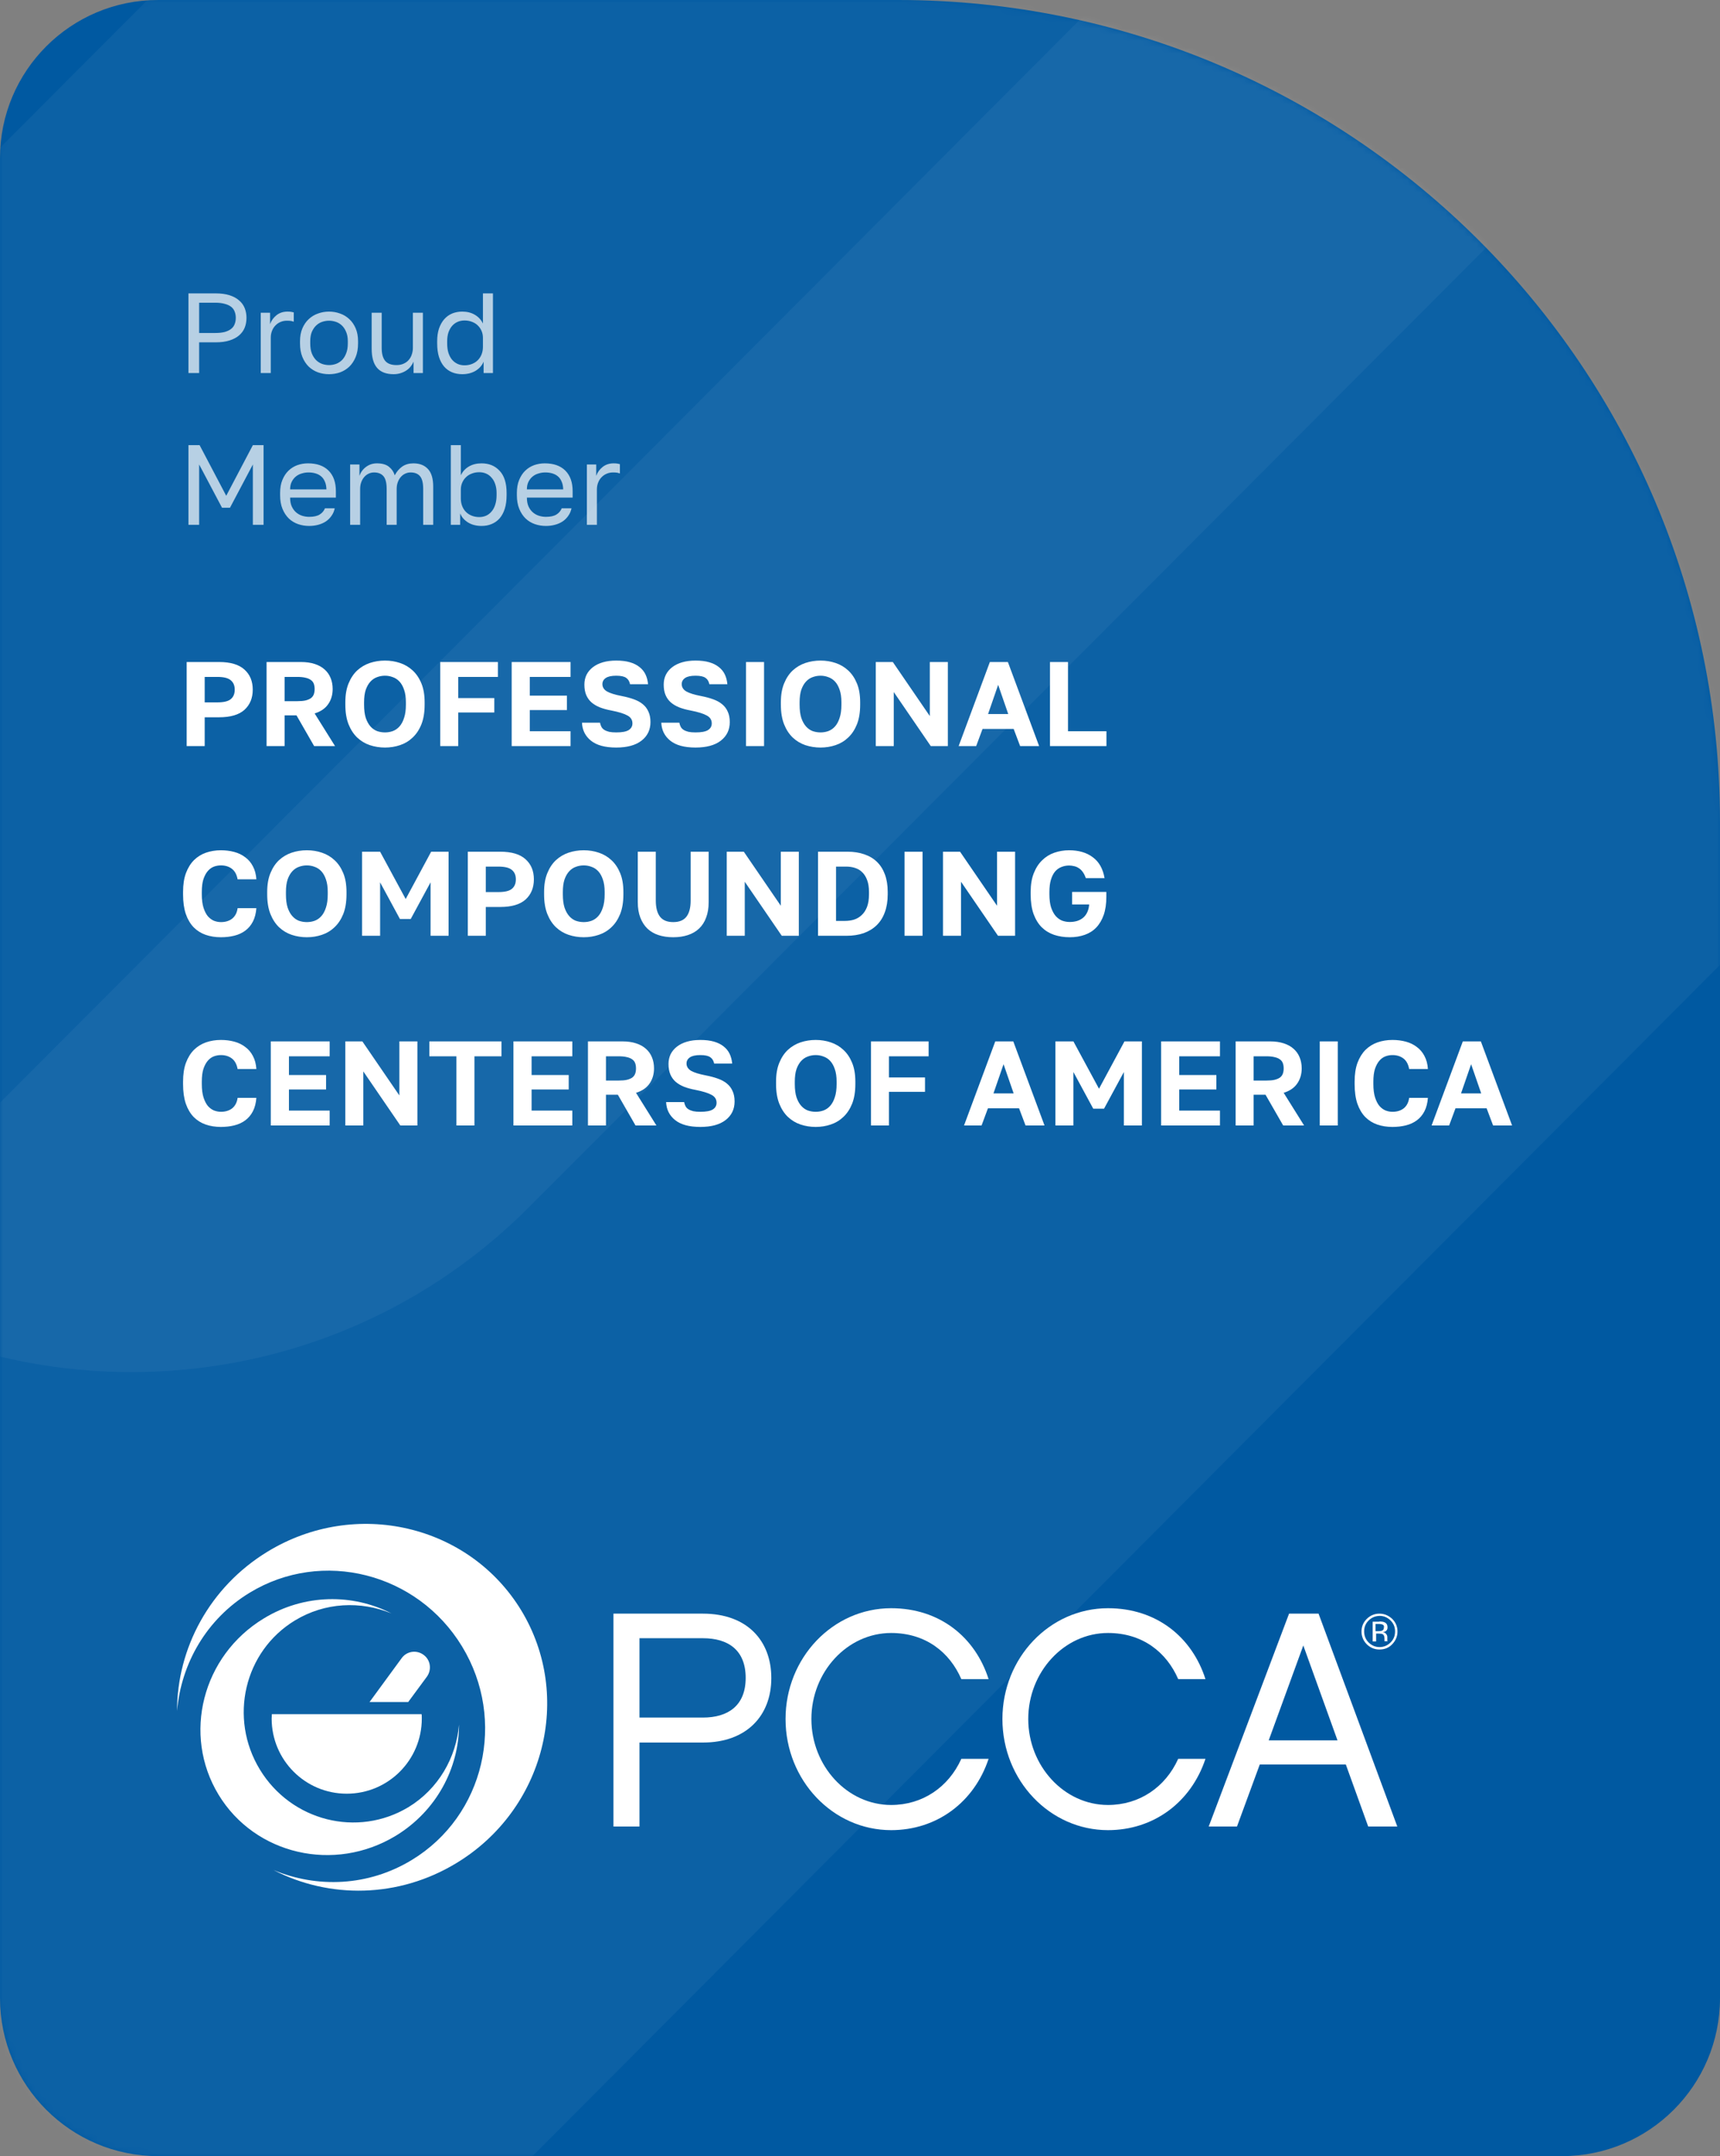 <?xml version="1.0" encoding="UTF-8"?>
<svg xmlns="http://www.w3.org/2000/svg" width="272" height="341" viewBox="0 0 272 341" fill="none">
  <rect x="0" y="0" width="272" height="341" fill="#808080" stroke="none"/>
  <path d="M0 25C0 11.193 11.193 0 25 0H142C213.797 0 272 58.203 272 130V316C272 329.807 260.807 341 247 341H25C11.193 341 0 329.807 0 316V25Z" fill="#0059A1"></path>
  <mask id="mask0_25_81" style="mask-type:alpha" maskUnits="userSpaceOnUse" x="0" y="0" width="272" height="341">
    <path d="M0 25C0 11.193 11.193 0 25 0H142C213.797 0 272 58.203 272 130V316C272 329.807 260.807 341 247 341H25C11.193 341 0 329.807 0 316V25Z" fill="#0059A1"></path>
  </mask>
  <g mask="url(#mask0_25_81)">
    <path opacity="0.05" d="M47.366 377.966C30.054 395.339 7.324 404 -15.405 404C-38.033 404 -60.661 395.39 -77.974 378.118C-112.599 343.525 -112.701 287.406 -78.126 252.762L206.775 -33H457L47.366 377.966Z" fill="white"></path>
    <path opacity="0.05" d="M83.637 190.93C66.288 208.327 43.561 217 20.783 217C-1.893 217 -24.569 208.378 -41.919 191.082C-76.618 156.44 -76.719 100.242 -42.071 65.549L56.243 -33H307L83.637 190.93Z" fill="white"></path>
  </g>
  <path opacity="0.7" d="M29.8 46.4H34.12C34.948 46.4 35.668 46.496 36.28 46.688C36.892 46.88 37.396 47.15 37.792 47.498C38.2 47.834 38.5 48.242 38.692 48.722C38.884 49.19 38.98 49.706 38.98 50.27C38.98 50.834 38.884 51.356 38.692 51.836C38.5 52.304 38.2 52.712 37.792 53.06C37.396 53.396 36.892 53.66 36.28 53.852C35.668 54.044 34.948 54.14 34.12 54.14H31.492V59H29.8V46.4ZM34.03 52.664C34.63 52.664 35.134 52.61 35.542 52.502C35.962 52.382 36.298 52.22 36.55 52.016C36.814 51.812 37 51.56 37.108 51.26C37.228 50.96 37.288 50.63 37.288 50.27C37.288 49.91 37.228 49.58 37.108 49.28C37 48.98 36.814 48.728 36.55 48.524C36.298 48.32 35.962 48.164 35.542 48.056C35.134 47.936 34.63 47.876 34.03 47.876H31.492V52.664H34.03ZM41.235 49.46H42.711V51.26C42.915 50.696 43.251 50.228 43.719 49.856C44.199 49.472 44.781 49.28 45.465 49.28C45.705 49.28 45.897 49.292 46.041 49.316C46.197 49.34 46.335 49.37 46.455 49.406V50.882C46.299 50.822 46.143 50.78 45.987 50.756C45.843 50.732 45.639 50.72 45.375 50.72C45.015 50.72 44.679 50.786 44.367 50.918C44.055 51.05 43.785 51.236 43.557 51.476C43.329 51.704 43.149 51.986 43.017 52.322C42.885 52.658 42.819 53.024 42.819 53.42V59H41.235V49.46ZM52.033 59.18C51.421 59.18 50.839 59.084 50.287 58.892C49.735 58.688 49.249 58.388 48.829 57.992C48.409 57.584 48.073 57.074 47.821 56.462C47.569 55.85 47.443 55.136 47.443 54.32V53.96C47.443 53.192 47.569 52.514 47.821 51.926C48.073 51.338 48.409 50.852 48.829 50.468C49.249 50.072 49.735 49.778 50.287 49.586C50.839 49.382 51.421 49.28 52.033 49.28C52.645 49.28 53.227 49.382 53.779 49.586C54.331 49.778 54.817 50.072 55.237 50.468C55.657 50.852 55.993 51.338 56.245 51.926C56.497 52.514 56.623 53.192 56.623 53.96V54.32C56.623 55.136 56.497 55.85 56.245 56.462C55.993 57.074 55.657 57.584 55.237 57.992C54.817 58.388 54.331 58.688 53.779 58.892C53.227 59.084 52.645 59.18 52.033 59.18ZM52.033 57.74C52.393 57.74 52.753 57.68 53.113 57.56C53.473 57.428 53.791 57.23 54.067 56.966C54.343 56.69 54.565 56.336 54.733 55.904C54.913 55.472 55.003 54.944 55.003 54.32V53.96C55.003 53.384 54.913 52.892 54.733 52.484C54.565 52.076 54.343 51.74 54.067 51.476C53.791 51.212 53.473 51.02 53.113 50.9C52.753 50.78 52.393 50.72 52.033 50.72C51.673 50.72 51.313 50.78 50.953 50.9C50.593 51.02 50.275 51.212 49.999 51.476C49.723 51.74 49.495 52.076 49.315 52.484C49.147 52.892 49.063 53.384 49.063 53.96V54.32C49.063 54.944 49.147 55.472 49.315 55.904C49.495 56.336 49.723 56.69 49.999 56.966C50.275 57.23 50.593 57.428 50.953 57.56C51.313 57.68 51.673 57.74 52.033 57.74ZM62.232 59.18C61.08 59.18 60.216 58.85 59.64 58.19C59.064 57.53 58.776 56.51 58.776 55.13V49.46H60.36V55.04C60.36 55.928 60.54 56.6 60.9 57.056C61.272 57.512 61.872 57.74 62.7 57.74C63.144 57.74 63.528 57.662 63.852 57.506C64.188 57.35 64.458 57.146 64.662 56.894C64.878 56.642 65.034 56.354 65.13 56.03C65.238 55.706 65.292 55.376 65.292 55.04V49.46H66.876V59H65.4V57.2C65.292 57.464 65.142 57.716 64.95 57.956C64.77 58.196 64.542 58.406 64.266 58.586C64.002 58.766 63.696 58.91 63.348 59.018C63.012 59.126 62.64 59.18 62.232 59.18ZM73.094 59.18C72.506 59.18 71.966 59.078 71.474 58.874C70.994 58.67 70.58 58.37 70.232 57.974C69.884 57.566 69.614 57.062 69.422 56.462C69.23 55.85 69.134 55.136 69.134 54.32V53.96C69.134 53.204 69.23 52.538 69.422 51.962C69.626 51.374 69.902 50.882 70.25 50.486C70.598 50.09 71.012 49.79 71.492 49.586C71.984 49.382 72.518 49.28 73.094 49.28C73.862 49.28 74.528 49.448 75.092 49.784C75.668 50.12 76.094 50.582 76.37 51.17V46.4H77.954V59H76.478V57.2C76.238 57.788 75.818 58.268 75.218 58.64C74.618 59 73.91 59.18 73.094 59.18ZM73.454 57.776C73.886 57.776 74.282 57.704 74.642 57.56C75.002 57.416 75.308 57.218 75.56 56.966C75.812 56.714 76.01 56.408 76.154 56.048C76.298 55.688 76.37 55.292 76.37 54.86V53.42C76.37 53.036 76.298 52.676 76.154 52.34C76.01 52.004 75.812 51.716 75.56 51.476C75.308 51.224 75.002 51.032 74.642 50.9C74.282 50.756 73.886 50.684 73.454 50.684C73.07 50.684 72.71 50.756 72.374 50.9C72.038 51.044 71.744 51.26 71.492 51.548C71.252 51.824 71.06 52.166 70.916 52.574C70.784 52.982 70.718 53.444 70.718 53.96V54.32C70.718 54.884 70.784 55.382 70.916 55.814C71.06 56.246 71.252 56.606 71.492 56.894C71.744 57.182 72.038 57.404 72.374 57.56C72.71 57.704 73.07 57.776 73.454 57.776ZM29.8 70.4H31.564L35.776 78.41L39.988 70.4H41.68V83H39.988V73.46L36.37 80.3H35.11L31.492 73.46V83H29.8V70.4ZM48.886 83.18C48.274 83.18 47.692 83.084 47.14 82.892C46.588 82.7 46.102 82.406 45.682 82.01C45.262 81.602 44.926 81.092 44.674 80.48C44.422 79.868 44.296 79.148 44.296 78.32V77.96C44.296 77.168 44.416 76.484 44.656 75.908C44.896 75.32 45.214 74.834 45.61 74.45C46.018 74.054 46.486 73.76 47.014 73.568C47.554 73.376 48.118 73.28 48.706 73.28C50.11 73.28 51.196 73.664 51.964 74.432C52.732 75.2 53.116 76.286 53.116 77.69V78.698H45.88C45.88 79.262 45.97 79.736 46.15 80.12C46.33 80.504 46.564 80.816 46.852 81.056C47.14 81.296 47.458 81.47 47.806 81.578C48.166 81.686 48.526 81.74 48.886 81.74C49.606 81.74 50.158 81.62 50.542 81.38C50.938 81.14 51.22 80.81 51.388 80.39H52.936C52.84 80.846 52.666 81.248 52.414 81.596C52.174 81.944 51.874 82.238 51.514 82.478C51.166 82.706 50.764 82.88 50.308 83C49.864 83.12 49.39 83.18 48.886 83.18ZM48.796 74.72C48.424 74.72 48.064 74.774 47.716 74.882C47.368 74.978 47.056 75.14 46.78 75.368C46.516 75.584 46.3 75.86 46.132 76.196C45.964 76.532 45.88 76.934 45.88 77.402H51.622C51.61 76.91 51.526 76.496 51.37 76.16C51.226 75.812 51.028 75.536 50.776 75.332C50.524 75.116 50.224 74.96 49.876 74.864C49.54 74.768 49.18 74.72 48.796 74.72ZM55.368 73.46H56.844V75.26C57.048 74.672 57.396 74.198 57.888 73.838C58.392 73.466 58.962 73.28 59.598 73.28C60.426 73.28 61.062 73.46 61.506 73.82C61.95 74.168 62.256 74.618 62.424 75.17C62.736 74.582 63.132 74.12 63.612 73.784C64.104 73.448 64.692 73.28 65.376 73.28C66.36 73.28 67.128 73.58 67.68 74.18C68.232 74.768 68.508 75.698 68.508 76.97V83H66.924V77.33C66.924 76.382 66.756 75.71 66.42 75.314C66.096 74.918 65.598 74.72 64.926 74.72C64.638 74.72 64.362 74.78 64.098 74.9C63.834 75.02 63.6 75.194 63.396 75.422C63.192 75.65 63.03 75.926 62.91 76.25C62.79 76.574 62.73 76.934 62.73 77.33V83H61.146V77.33C61.146 76.382 60.978 75.71 60.642 75.314C60.306 74.918 59.808 74.72 59.148 74.72C58.86 74.72 58.584 74.78 58.32 74.9C58.056 75.02 57.822 75.194 57.618 75.422C57.414 75.65 57.252 75.926 57.132 76.25C57.012 76.574 56.952 76.934 56.952 77.33V83H55.368V73.46ZM76.153 83.18C75.338 83.18 74.629 83 74.029 82.64C73.43 82.268 73.01 81.788 72.769 81.2V83H71.293V70.4H72.877V75.17C73.153 74.582 73.573 74.12 74.138 73.784C74.713 73.448 75.385 73.28 76.153 73.28C77.341 73.28 78.296 73.676 79.016 74.468C79.748 75.248 80.114 76.412 80.114 77.96V78.32C80.114 79.136 80.017 79.85 79.826 80.462C79.633 81.062 79.364 81.566 79.016 81.974C78.668 82.37 78.248 82.67 77.755 82.874C77.275 83.078 76.742 83.18 76.153 83.18ZM75.793 81.776C76.177 81.776 76.537 81.704 76.874 81.56C77.21 81.404 77.498 81.182 77.737 80.894C77.99 80.606 78.181 80.246 78.314 79.814C78.457 79.382 78.529 78.884 78.529 78.32V77.96C78.529 77.444 78.457 76.982 78.314 76.574C78.181 76.166 77.99 75.824 77.737 75.548C77.498 75.26 77.21 75.044 76.874 74.9C76.537 74.756 76.177 74.684 75.793 74.684C75.362 74.684 74.966 74.756 74.606 74.9C74.246 75.032 73.939 75.224 73.688 75.476C73.436 75.716 73.237 76.004 73.094 76.34C72.95 76.676 72.877 77.036 72.877 77.42V78.86C72.877 79.292 72.95 79.688 73.094 80.048C73.237 80.408 73.436 80.714 73.688 80.966C73.939 81.218 74.246 81.416 74.606 81.56C74.966 81.704 75.362 81.776 75.793 81.776ZM86.328 83.18C85.716 83.18 85.134 83.084 84.582 82.892C84.03 82.7 83.544 82.406 83.124 82.01C82.704 81.602 82.368 81.092 82.116 80.48C81.864 79.868 81.738 79.148 81.738 78.32V77.96C81.738 77.168 81.858 76.484 82.098 75.908C82.338 75.32 82.656 74.834 83.052 74.45C83.46 74.054 83.928 73.76 84.456 73.568C84.996 73.376 85.56 73.28 86.148 73.28C87.552 73.28 88.638 73.664 89.406 74.432C90.174 75.2 90.558 76.286 90.558 77.69V78.698H83.322C83.322 79.262 83.412 79.736 83.592 80.12C83.772 80.504 84.006 80.816 84.294 81.056C84.582 81.296 84.9 81.47 85.248 81.578C85.608 81.686 85.968 81.74 86.328 81.74C87.048 81.74 87.6 81.62 87.984 81.38C88.38 81.14 88.662 80.81 88.83 80.39H90.378C90.282 80.846 90.108 81.248 89.856 81.596C89.616 81.944 89.316 82.238 88.956 82.478C88.608 82.706 88.206 82.88 87.75 83C87.306 83.12 86.832 83.18 86.328 83.18ZM86.238 74.72C85.866 74.72 85.506 74.774 85.158 74.882C84.81 74.978 84.498 75.14 84.222 75.368C83.958 75.584 83.742 75.86 83.574 76.196C83.406 76.532 83.322 76.934 83.322 77.402H89.064C89.052 76.91 88.968 76.496 88.812 76.16C88.668 75.812 88.47 75.536 88.218 75.332C87.966 75.116 87.666 74.96 87.318 74.864C86.982 74.768 86.622 74.72 86.238 74.72ZM92.809 73.46H94.285V75.26C94.489 74.696 94.825 74.228 95.293 73.856C95.773 73.472 96.355 73.28 97.039 73.28C97.279 73.28 97.471 73.292 97.615 73.316C97.771 73.34 97.909 73.37 98.029 73.406V74.882C97.873 74.822 97.717 74.78 97.561 74.756C97.417 74.732 97.213 74.72 96.949 74.72C96.589 74.72 96.253 74.786 95.941 74.918C95.629 75.05 95.359 75.236 95.131 75.476C94.903 75.704 94.723 75.986 94.591 76.322C94.459 76.658 94.393 77.024 94.393 77.42V83H92.809V73.46Z" fill="white"></path>
  <path d="M29.52 104.7H34.65C36.449 104.7 37.785 105.099 38.659 105.897C39.533 106.682 39.97 107.74 39.97 109.07C39.97 110.4 39.533 111.464 38.659 112.262C37.785 113.047 36.449 113.44 34.65 113.44H32.37V118H29.52V104.7ZM34.365 111.084C35.378 111.084 36.088 110.913 36.493 110.571C36.911 110.229 37.12 109.729 37.12 109.07C37.12 108.424 36.911 107.93 36.493 107.588C36.088 107.233 35.378 107.056 34.365 107.056H32.37V111.084H34.365ZM42.156 104.7H47.571C48.407 104.7 49.135 104.801 49.756 105.004C50.389 105.207 50.915 105.498 51.333 105.878C51.751 106.245 52.067 106.695 52.283 107.227C52.498 107.746 52.606 108.329 52.606 108.975C52.606 109.9 52.365 110.704 51.884 111.388C51.415 112.059 50.706 112.541 49.756 112.832L52.986 118H49.68L46.887 113.136H45.006V118H42.156V104.7ZM47.001 110.894C47.533 110.894 47.97 110.856 48.312 110.78C48.666 110.691 48.951 110.571 49.167 110.419C49.382 110.254 49.534 110.052 49.623 109.811C49.711 109.57 49.756 109.292 49.756 108.975C49.756 108.658 49.711 108.38 49.623 108.139C49.534 107.898 49.382 107.702 49.167 107.55C48.951 107.385 48.666 107.265 48.312 107.189C47.97 107.1 47.533 107.056 47.001 107.056H45.006V110.894H47.001ZM60.881 118.228C60.045 118.228 59.247 118.101 58.487 117.848C57.74 117.595 57.075 117.196 56.492 116.651C55.922 116.106 55.466 115.41 55.124 114.561C54.782 113.7 54.611 112.661 54.611 111.445V111.065C54.611 109.9 54.782 108.905 55.124 108.082C55.466 107.246 55.922 106.562 56.492 106.03C57.075 105.498 57.74 105.105 58.487 104.852C59.247 104.599 60.045 104.472 60.881 104.472C61.717 104.472 62.509 104.599 63.256 104.852C64.016 105.105 64.681 105.498 65.251 106.03C65.834 106.562 66.296 107.246 66.638 108.082C66.98 108.905 67.151 109.9 67.151 111.065V111.445C67.151 112.661 66.98 113.7 66.638 114.561C66.296 115.41 65.834 116.106 65.251 116.651C64.681 117.196 64.016 117.595 63.256 117.848C62.509 118.101 61.717 118.228 60.881 118.228ZM60.881 115.834C61.312 115.834 61.724 115.764 62.116 115.625C62.522 115.473 62.876 115.226 63.18 114.884C63.484 114.542 63.725 114.092 63.902 113.535C64.092 112.978 64.187 112.281 64.187 111.445V111.065C64.187 110.28 64.092 109.621 63.902 109.089C63.725 108.557 63.484 108.126 63.18 107.797C62.876 107.468 62.522 107.233 62.116 107.094C61.724 106.942 61.312 106.866 60.881 106.866C60.45 106.866 60.032 106.942 59.627 107.094C59.234 107.233 58.886 107.468 58.582 107.797C58.278 108.126 58.031 108.557 57.841 109.089C57.664 109.621 57.575 110.28 57.575 111.065V111.445C57.575 112.281 57.664 112.978 57.841 113.535C58.031 114.092 58.278 114.542 58.582 114.884C58.886 115.226 59.234 115.473 59.627 115.625C60.032 115.764 60.45 115.834 60.881 115.834ZM69.617 104.7H78.737V107.056H72.467V110.4H78.167V112.68H72.467V118H69.617V104.7ZM80.916 104.7H90.227V107.056H83.785V110.02H89.656V112.3H83.785V115.644H90.227V118H80.916V104.7ZM97.449 118.228C95.688 118.228 94.358 117.867 93.459 117.145C92.559 116.423 92.084 115.473 92.034 114.295H94.884C94.934 114.548 95.01 114.77 95.112 114.96C95.213 115.15 95.365 115.308 95.568 115.435C95.77 115.562 96.024 115.663 96.328 115.739C96.632 115.802 97.005 115.834 97.449 115.834C98.361 115.834 99.013 115.714 99.406 115.473C99.811 115.22 100.014 114.865 100.014 114.409C100.014 113.852 99.748 113.434 99.216 113.155C98.696 112.864 97.86 112.604 96.708 112.376C96.024 112.249 95.416 112.085 94.884 111.882C94.352 111.667 93.902 111.401 93.535 111.084C93.167 110.755 92.889 110.362 92.699 109.906C92.509 109.45 92.414 108.905 92.414 108.272C92.414 107.702 92.528 107.183 92.756 106.714C92.996 106.245 93.332 105.846 93.763 105.517C94.206 105.175 94.738 104.915 95.359 104.738C95.979 104.561 96.676 104.472 97.449 104.472C98.285 104.472 99.007 104.561 99.615 104.738C100.223 104.915 100.729 105.169 101.135 105.498C101.553 105.827 101.869 106.22 102.085 106.676C102.3 107.132 102.433 107.645 102.484 108.215H99.634C99.545 107.759 99.342 107.423 99.026 107.208C98.709 106.98 98.183 106.866 97.449 106.866C96.701 106.866 96.15 106.986 95.796 107.227C95.441 107.468 95.264 107.791 95.264 108.196C95.264 108.677 95.504 109.064 95.986 109.355C96.48 109.634 97.252 109.874 98.304 110.077C99.026 110.216 99.665 110.387 100.223 110.59C100.793 110.793 101.268 111.052 101.648 111.369C102.04 111.686 102.338 112.078 102.541 112.547C102.756 113.003 102.864 113.554 102.864 114.2C102.864 115.429 102.389 116.41 101.439 117.145C100.501 117.867 99.171 118.228 97.449 118.228ZM109.992 118.228C108.231 118.228 106.901 117.867 106.002 117.145C105.102 116.423 104.627 115.473 104.577 114.295H107.427C107.477 114.548 107.553 114.77 107.655 114.96C107.756 115.15 107.908 115.308 108.111 115.435C108.313 115.562 108.567 115.663 108.871 115.739C109.175 115.802 109.548 115.834 109.992 115.834C110.904 115.834 111.556 115.714 111.949 115.473C112.354 115.22 112.557 114.865 112.557 114.409C112.557 113.852 112.291 113.434 111.759 113.155C111.239 112.864 110.403 112.604 109.251 112.376C108.567 112.249 107.959 112.085 107.427 111.882C106.895 111.667 106.445 111.401 106.078 111.084C105.71 110.755 105.432 110.362 105.242 109.906C105.052 109.45 104.957 108.905 104.957 108.272C104.957 107.702 105.071 107.183 105.299 106.714C105.539 106.245 105.875 105.846 106.306 105.517C106.749 105.175 107.281 104.915 107.902 104.738C108.522 104.561 109.219 104.472 109.992 104.472C110.828 104.472 111.55 104.561 112.158 104.738C112.766 104.915 113.272 105.169 113.678 105.498C114.096 105.827 114.412 106.22 114.628 106.676C114.843 107.132 114.976 107.645 115.027 108.215H112.177C112.088 107.759 111.885 107.423 111.569 107.208C111.252 106.98 110.726 106.866 109.992 106.866C109.244 106.866 108.693 106.986 108.339 107.227C107.984 107.468 107.807 107.791 107.807 108.196C107.807 108.677 108.047 109.064 108.529 109.355C109.023 109.634 109.795 109.874 110.847 110.077C111.569 110.216 112.208 110.387 112.766 110.59C113.336 110.793 113.811 111.052 114.191 111.369C114.583 111.686 114.881 112.078 115.084 112.547C115.299 113.003 115.407 113.554 115.407 114.2C115.407 115.429 114.932 116.41 113.982 117.145C113.044 117.867 111.714 118.228 109.992 118.228ZM117.975 104.7H120.825V118H117.975V104.7ZM129.756 118.228C128.92 118.228 128.122 118.101 127.362 117.848C126.615 117.595 125.95 117.196 125.367 116.651C124.797 116.106 124.341 115.41 123.999 114.561C123.657 113.7 123.486 112.661 123.486 111.445V111.065C123.486 109.9 123.657 108.905 123.999 108.082C124.341 107.246 124.797 106.562 125.367 106.03C125.95 105.498 126.615 105.105 127.362 104.852C128.122 104.599 128.92 104.472 129.756 104.472C130.592 104.472 131.384 104.599 132.131 104.852C132.891 105.105 133.556 105.498 134.126 106.03C134.709 106.562 135.171 107.246 135.513 108.082C135.855 108.905 136.026 109.9 136.026 111.065V111.445C136.026 112.661 135.855 113.7 135.513 114.561C135.171 115.41 134.709 116.106 134.126 116.651C133.556 117.196 132.891 117.595 132.131 117.848C131.384 118.101 130.592 118.228 129.756 118.228ZM129.756 115.834C130.187 115.834 130.598 115.764 130.991 115.625C131.396 115.473 131.751 115.226 132.055 114.884C132.359 114.542 132.6 114.092 132.777 113.535C132.967 112.978 133.062 112.281 133.062 111.445V111.065C133.062 110.28 132.967 109.621 132.777 109.089C132.6 108.557 132.359 108.126 132.055 107.797C131.751 107.468 131.396 107.233 130.991 107.094C130.598 106.942 130.187 106.866 129.756 106.866C129.325 106.866 128.907 106.942 128.502 107.094C128.109 107.233 127.761 107.468 127.457 107.797C127.153 108.126 126.906 108.557 126.716 109.089C126.539 109.621 126.45 110.28 126.45 111.065V111.445C126.45 112.281 126.539 112.978 126.716 113.535C126.906 114.092 127.153 114.542 127.457 114.884C127.761 115.226 128.109 115.473 128.502 115.625C128.907 115.764 129.325 115.834 129.756 115.834ZM138.492 104.7H141.19L147.042 113.25V104.7H149.892V118H147.194L141.342 109.45V118H138.492V104.7ZM160.299 115.283H155.378L154.371 118H151.597L156.537 104.7H159.387L164.327 118H161.325L160.299 115.283ZM156.252 112.927H159.444L157.848 108.31L156.252 112.927ZM166.045 104.7H168.895V115.644H174.975V118H166.045V104.7ZM34.935 148.228C34.061 148.228 33.257 148.101 32.522 147.848C31.8 147.595 31.173 147.202 30.641 146.67C30.109 146.125 29.691 145.422 29.387 144.561C29.096 143.7 28.95 142.661 28.95 141.445V141.065C28.95 139.9 29.102 138.905 29.406 138.082C29.723 137.246 30.147 136.562 30.679 136.03C31.224 135.498 31.857 135.105 32.579 134.852C33.314 134.599 34.099 134.472 34.935 134.472C35.682 134.472 36.385 134.561 37.044 134.738C37.703 134.915 38.279 135.194 38.773 135.574C39.28 135.941 39.685 136.416 39.989 136.999C40.306 137.582 40.489 138.272 40.54 139.07H37.576C37.437 138.31 37.133 137.753 36.664 137.398C36.195 137.043 35.619 136.866 34.935 136.866C34.542 136.866 34.162 136.936 33.795 137.075C33.44 137.214 33.124 137.449 32.845 137.778C32.566 138.107 32.338 138.538 32.161 139.07C31.996 139.602 31.914 140.267 31.914 141.065V141.445C31.914 142.281 32.003 142.984 32.18 143.554C32.357 144.111 32.585 144.561 32.864 144.903C33.155 145.232 33.478 145.473 33.833 145.625C34.2 145.764 34.568 145.834 34.935 145.834C35.657 145.834 36.252 145.65 36.721 145.283C37.19 144.903 37.475 144.352 37.576 143.63H40.54C40.477 144.466 40.293 145.175 39.989 145.758C39.685 146.341 39.286 146.816 38.792 147.183C38.298 147.55 37.722 147.816 37.063 147.981C36.404 148.146 35.695 148.228 34.935 148.228ZM48.524 148.228C47.688 148.228 46.89 148.101 46.13 147.848C45.382 147.595 44.717 147.196 44.135 146.651C43.565 146.106 43.109 145.41 42.767 144.561C42.425 143.7 42.254 142.661 42.254 141.445V141.065C42.254 139.9 42.425 138.905 42.767 138.082C43.109 137.246 43.565 136.562 44.135 136.03C44.717 135.498 45.382 135.105 46.13 134.852C46.89 134.599 47.688 134.472 48.524 134.472C49.36 134.472 50.151 134.599 50.899 134.852C51.659 135.105 52.324 135.498 52.894 136.03C53.476 136.562 53.939 137.246 54.281 138.082C54.623 138.905 54.794 139.9 54.794 141.065V141.445C54.794 142.661 54.623 143.7 54.281 144.561C53.939 145.41 53.476 146.106 52.894 146.651C52.324 147.196 51.659 147.595 50.899 147.848C50.151 148.101 49.36 148.228 48.524 148.228ZM48.524 145.834C48.954 145.834 49.366 145.764 49.759 145.625C50.164 145.473 50.519 145.226 50.823 144.884C51.127 144.542 51.367 144.092 51.545 143.535C51.735 142.978 51.83 142.281 51.83 141.445V141.065C51.83 140.28 51.735 139.621 51.545 139.089C51.367 138.557 51.127 138.126 50.823 137.797C50.519 137.468 50.164 137.233 49.759 137.094C49.366 136.942 48.954 136.866 48.524 136.866C48.093 136.866 47.675 136.942 47.27 137.094C46.877 137.233 46.529 137.468 46.225 137.797C45.921 138.126 45.674 138.557 45.484 139.089C45.306 139.621 45.218 140.28 45.218 141.065V141.445C45.218 142.281 45.306 142.978 45.484 143.535C45.674 144.092 45.921 144.542 46.225 144.884C46.529 145.226 46.877 145.473 47.27 145.625C47.675 145.764 48.093 145.834 48.524 145.834ZM57.259 134.7H60.109L64.156 142.186L68.184 134.7H70.939V148H68.089V139.545L64.954 145.34H63.244L60.109 139.545V148H57.259V134.7ZM73.977 134.7H79.107C80.906 134.7 82.242 135.099 83.116 135.897C83.99 136.682 84.427 137.74 84.427 139.07C84.427 140.4 83.99 141.464 83.116 142.262C82.242 143.047 80.906 143.44 79.107 143.44H76.827V148H73.977V134.7ZM78.822 141.084C79.835 141.084 80.545 140.913 80.95 140.571C81.368 140.229 81.577 139.729 81.577 139.07C81.577 138.424 81.368 137.93 80.95 137.588C80.545 137.233 79.835 137.056 78.822 137.056H76.827V141.084H78.822ZM92.313 148.228C91.477 148.228 90.679 148.101 89.919 147.848C89.171 147.595 88.506 147.196 87.924 146.651C87.354 146.106 86.898 145.41 86.556 144.561C86.214 143.7 86.043 142.661 86.043 141.445V141.065C86.043 139.9 86.214 138.905 86.556 138.082C86.898 137.246 87.354 136.562 87.924 136.03C88.506 135.498 89.171 135.105 89.919 134.852C90.679 134.599 91.477 134.472 92.313 134.472C93.149 134.472 93.94 134.599 94.688 134.852C95.448 135.105 96.113 135.498 96.683 136.03C97.265 136.562 97.728 137.246 98.07 138.082C98.412 138.905 98.583 139.9 98.583 141.065V141.445C98.583 142.661 98.412 143.7 98.07 144.561C97.728 145.41 97.265 146.106 96.683 146.651C96.113 147.196 95.448 147.595 94.688 147.848C93.94 148.101 93.149 148.228 92.313 148.228ZM92.313 145.834C92.743 145.834 93.155 145.764 93.548 145.625C93.953 145.473 94.308 145.226 94.612 144.884C94.916 144.542 95.156 144.092 95.334 143.535C95.524 142.978 95.619 142.281 95.619 141.445V141.065C95.619 140.28 95.524 139.621 95.334 139.089C95.156 138.557 94.916 138.126 94.612 137.797C94.308 137.468 93.953 137.233 93.548 137.094C93.155 136.942 92.743 136.866 92.313 136.866C91.882 136.866 91.464 136.942 91.059 137.094C90.666 137.233 90.318 137.468 90.014 137.797C89.71 138.126 89.463 138.557 89.273 139.089C89.095 139.621 89.007 140.28 89.007 141.065V141.445C89.007 142.281 89.095 142.978 89.273 143.535C89.463 144.092 89.71 144.542 90.014 144.884C90.318 145.226 90.666 145.473 91.059 145.625C91.464 145.764 91.882 145.834 92.313 145.834ZM106.463 148.228C105.602 148.228 104.823 148.114 104.126 147.886C103.442 147.658 102.86 147.316 102.378 146.86C101.897 146.391 101.523 145.809 101.257 145.112C100.991 144.415 100.858 143.605 100.858 142.68V134.7H103.708V142.414C103.708 143.554 103.93 144.409 104.373 144.979C104.817 145.549 105.513 145.834 106.463 145.834C107.413 145.834 108.11 145.549 108.553 144.979C108.997 144.409 109.218 143.56 109.218 142.433V134.7H112.068V142.68C112.068 143.605 111.935 144.415 111.669 145.112C111.416 145.809 111.042 146.391 110.548 146.86C110.067 147.316 109.478 147.658 108.781 147.886C108.097 148.114 107.325 148.228 106.463 148.228ZM114.927 134.7H117.625L123.477 143.25V134.7H126.327V148H123.629L117.777 139.45V148H114.927V134.7ZM129.363 134.7H134.018C135.018 134.7 135.911 134.839 136.697 135.118C137.482 135.384 138.147 135.783 138.692 136.315C139.236 136.847 139.654 137.512 139.946 138.31C140.237 139.108 140.383 140.026 140.383 141.065V141.445C140.383 142.509 140.231 143.453 139.927 144.276C139.635 145.087 139.205 145.771 138.635 146.328C138.077 146.873 137.393 147.291 136.583 147.582C135.772 147.861 134.854 148 133.828 148H129.363V134.7ZM133.638 145.644C134.144 145.644 134.626 145.574 135.082 145.435C135.538 145.283 135.937 145.042 136.279 144.713C136.633 144.384 136.912 143.953 137.115 143.421C137.317 142.889 137.419 142.23 137.419 141.445V141.065C137.419 140.33 137.324 139.71 137.134 139.203C136.944 138.684 136.684 138.266 136.355 137.949C136.038 137.632 135.658 137.404 135.215 137.265C134.784 137.126 134.322 137.056 133.828 137.056H132.213V145.644H133.638ZM143.042 134.7H145.892V148H143.042V134.7ZM149.124 134.7H151.822L157.674 143.25V134.7H160.524V148H157.826L151.974 139.45V148H149.124V134.7ZM169.164 148.228C168.277 148.228 167.454 148.101 166.694 147.848C165.947 147.595 165.294 147.196 164.737 146.651C164.192 146.106 163.762 145.403 163.445 144.542C163.141 143.681 162.989 142.648 162.989 141.445V141.065C162.989 139.912 163.154 138.924 163.483 138.101C163.812 137.265 164.256 136.581 164.813 136.049C165.37 135.504 166.016 135.105 166.751 134.852C167.486 134.599 168.258 134.472 169.069 134.472C170.589 134.472 171.837 134.839 172.812 135.574C173.8 136.296 174.421 137.398 174.674 138.88H171.71C171.571 138.475 171.406 138.145 171.216 137.892C171.026 137.626 170.811 137.423 170.57 137.284C170.342 137.132 170.095 137.031 169.829 136.98C169.576 136.917 169.322 136.885 169.069 136.885C168.651 136.885 168.252 136.961 167.872 137.113C167.492 137.252 167.156 137.487 166.865 137.816C166.586 138.145 166.365 138.576 166.2 139.108C166.035 139.64 165.953 140.292 165.953 141.065V141.445C165.953 142.268 166.042 142.959 166.219 143.516C166.409 144.073 166.65 144.523 166.941 144.865C167.245 145.207 167.587 145.454 167.967 145.606C168.36 145.745 168.759 145.815 169.164 145.815C169.569 145.815 169.949 145.764 170.304 145.663C170.671 145.549 170.988 145.384 171.254 145.169C171.533 144.941 171.754 144.656 171.919 144.314C172.096 143.959 172.204 143.535 172.242 143.041H169.544V141.065H174.959V141.825C174.959 142.927 174.82 143.883 174.541 144.694C174.262 145.492 173.87 146.157 173.363 146.689C172.869 147.208 172.261 147.595 171.539 147.848C170.83 148.101 170.038 148.228 169.164 148.228ZM34.935 178.228C34.061 178.228 33.257 178.101 32.522 177.848C31.8 177.595 31.173 177.202 30.641 176.67C30.109 176.125 29.691 175.422 29.387 174.561C29.096 173.7 28.95 172.661 28.95 171.445V171.065C28.95 169.9 29.102 168.905 29.406 168.082C29.723 167.246 30.147 166.562 30.679 166.03C31.224 165.498 31.857 165.105 32.579 164.852C33.314 164.599 34.099 164.472 34.935 164.472C35.682 164.472 36.385 164.561 37.044 164.738C37.703 164.915 38.279 165.194 38.773 165.574C39.28 165.941 39.685 166.416 39.989 166.999C40.306 167.582 40.489 168.272 40.54 169.07H37.576C37.437 168.31 37.133 167.753 36.664 167.398C36.195 167.043 35.619 166.866 34.935 166.866C34.542 166.866 34.162 166.936 33.795 167.075C33.44 167.214 33.124 167.449 32.845 167.778C32.566 168.107 32.338 168.538 32.161 169.07C31.996 169.602 31.914 170.267 31.914 171.065V171.445C31.914 172.281 32.003 172.984 32.18 173.554C32.357 174.111 32.585 174.561 32.864 174.903C33.155 175.232 33.478 175.473 33.833 175.625C34.2 175.764 34.568 175.834 34.935 175.834C35.657 175.834 36.252 175.65 36.721 175.283C37.19 174.903 37.475 174.352 37.576 173.63H40.54C40.477 174.466 40.293 175.175 39.989 175.758C39.685 176.341 39.286 176.816 38.792 177.183C38.298 177.55 37.722 177.816 37.063 177.981C36.404 178.146 35.695 178.228 34.935 178.228ZM42.824 164.7H52.134V167.056H45.693V170.02H51.564V172.3H45.693V175.644H52.134V178H42.824V164.7ZM54.606 164.7H57.304L63.156 173.25V164.7H66.006V178H63.308L57.456 169.45V178H54.606V164.7ZM72.177 167.056H67.901V164.7H79.302V167.056H75.026V178H72.177V167.056ZM81.195 164.7H90.505V167.056H84.064V170.02H89.935V172.3H84.064V175.644H90.505V178H81.195V164.7ZM92.977 164.7H98.392C99.228 164.7 99.956 164.801 100.577 165.004C101.21 165.207 101.736 165.498 102.154 165.878C102.572 166.245 102.889 166.695 103.104 167.227C103.319 167.746 103.427 168.329 103.427 168.975C103.427 169.9 103.186 170.704 102.705 171.388C102.236 172.059 101.527 172.541 100.577 172.832L103.807 178H100.501L97.708 173.136H95.827V178H92.977V164.7ZM97.822 170.894C98.354 170.894 98.791 170.856 99.133 170.78C99.488 170.691 99.773 170.571 99.988 170.419C100.203 170.254 100.355 170.052 100.444 169.811C100.533 169.57 100.577 169.292 100.577 168.975C100.577 168.658 100.533 168.38 100.444 168.139C100.355 167.898 100.203 167.702 99.988 167.55C99.773 167.385 99.488 167.265 99.133 167.189C98.791 167.1 98.354 167.056 97.822 167.056H95.827V170.894H97.822ZM110.752 178.228C108.992 178.228 107.662 177.867 106.762 177.145C105.863 176.423 105.388 175.473 105.337 174.295H108.187C108.238 174.548 108.314 174.77 108.415 174.96C108.517 175.15 108.669 175.308 108.871 175.435C109.074 175.562 109.327 175.663 109.631 175.739C109.935 175.802 110.309 175.834 110.752 175.834C111.664 175.834 112.317 175.714 112.709 175.473C113.115 175.22 113.317 174.865 113.317 174.409C113.317 173.852 113.051 173.434 112.519 173.155C112 172.864 111.164 172.604 110.011 172.376C109.327 172.249 108.719 172.085 108.187 171.882C107.655 171.667 107.206 171.401 106.838 171.084C106.471 170.755 106.192 170.362 106.002 169.906C105.812 169.45 105.717 168.905 105.717 168.272C105.717 167.702 105.831 167.183 106.059 166.714C106.3 166.245 106.636 165.846 107.066 165.517C107.51 165.175 108.042 164.915 108.662 164.738C109.283 164.561 109.98 164.472 110.752 164.472C111.588 164.472 112.31 164.561 112.918 164.738C113.526 164.915 114.033 165.169 114.438 165.498C114.856 165.827 115.173 166.22 115.388 166.676C115.604 167.132 115.737 167.645 115.787 168.215H112.937C112.849 167.759 112.646 167.423 112.329 167.208C112.013 166.98 111.487 166.866 110.752 166.866C110.005 166.866 109.454 166.986 109.099 167.227C108.745 167.468 108.567 167.791 108.567 168.196C108.567 168.677 108.808 169.064 109.289 169.355C109.783 169.634 110.556 169.874 111.607 170.077C112.329 170.216 112.969 170.387 113.526 170.59C114.096 170.793 114.571 171.052 114.951 171.369C115.344 171.686 115.642 172.078 115.844 172.547C116.06 173.003 116.167 173.554 116.167 174.2C116.167 175.429 115.692 176.41 114.742 177.145C113.805 177.867 112.475 178.228 110.752 178.228ZM128.995 178.228C128.159 178.228 127.361 178.101 126.601 177.848C125.854 177.595 125.189 177.196 124.606 176.651C124.036 176.106 123.58 175.41 123.238 174.561C122.896 173.7 122.725 172.661 122.725 171.445V171.065C122.725 169.9 122.896 168.905 123.238 168.082C123.58 167.246 124.036 166.562 124.606 166.03C125.189 165.498 125.854 165.105 126.601 164.852C127.361 164.599 128.159 164.472 128.995 164.472C129.831 164.472 130.623 164.599 131.37 164.852C132.13 165.105 132.795 165.498 133.365 166.03C133.948 166.562 134.41 167.246 134.752 168.082C135.094 168.905 135.265 169.9 135.265 171.065V171.445C135.265 172.661 135.094 173.7 134.752 174.561C134.41 175.41 133.948 176.106 133.365 176.651C132.795 177.196 132.13 177.595 131.37 177.848C130.623 178.101 129.831 178.228 128.995 178.228ZM128.995 175.834C129.426 175.834 129.838 175.764 130.23 175.625C130.636 175.473 130.99 175.226 131.294 174.884C131.598 174.542 131.839 174.092 132.016 173.535C132.206 172.978 132.301 172.281 132.301 171.445V171.065C132.301 170.28 132.206 169.621 132.016 169.089C131.839 168.557 131.598 168.126 131.294 167.797C130.99 167.468 130.636 167.233 130.23 167.094C129.838 166.942 129.426 166.866 128.995 166.866C128.565 166.866 128.147 166.942 127.741 167.094C127.349 167.233 127 167.468 126.696 167.797C126.392 168.126 126.145 168.557 125.955 169.089C125.778 169.621 125.689 170.28 125.689 171.065V171.445C125.689 172.281 125.778 172.978 125.955 173.535C126.145 174.092 126.392 174.542 126.696 174.884C127 175.226 127.349 175.473 127.741 175.625C128.147 175.764 128.565 175.834 128.995 175.834ZM137.731 164.7H146.851V167.056H140.581V170.4H146.281V172.68H140.581V178H137.731V164.7ZM161.153 175.283H156.232L155.225 178H152.451L157.391 164.7H160.241L165.181 178H162.179L161.153 175.283ZM157.106 172.927H160.298L158.702 168.31L157.106 172.927ZM166.899 164.7H169.749L173.796 172.186L177.824 164.7H180.579V178H177.729V169.545L174.594 175.34H172.884L169.749 169.545V178H166.899V164.7ZM183.617 164.7H192.927V167.056H186.486V170.02H192.357V172.3H186.486V175.644H192.927V178H183.617V164.7ZM195.399 164.7H200.814C201.65 164.7 202.378 164.801 202.999 165.004C203.632 165.207 204.158 165.498 204.576 165.878C204.994 166.245 205.311 166.695 205.526 167.227C205.741 167.746 205.849 168.329 205.849 168.975C205.849 169.9 205.608 170.704 205.127 171.388C204.658 172.059 203.949 172.541 202.999 172.832L206.229 178H202.923L200.13 173.136H198.249V178H195.399V164.7ZM200.244 170.894C200.776 170.894 201.213 170.856 201.555 170.78C201.91 170.691 202.195 170.571 202.41 170.419C202.625 170.254 202.777 170.052 202.866 169.811C202.955 169.57 202.999 169.292 202.999 168.975C202.999 168.658 202.955 168.38 202.866 168.139C202.777 167.898 202.625 167.702 202.41 167.55C202.195 167.385 201.91 167.265 201.555 167.189C201.213 167.1 200.776 167.056 200.244 167.056H198.249V170.894H200.244ZM208.707 164.7H211.557V178H208.707V164.7ZM220.204 178.228C219.33 178.228 218.525 178.101 217.791 177.848C217.069 177.595 216.442 177.202 215.91 176.67C215.378 176.125 214.96 175.422 214.656 174.561C214.364 173.7 214.219 172.661 214.219 171.445V171.065C214.219 169.9 214.371 168.905 214.675 168.082C214.991 167.246 215.416 166.562 215.948 166.03C216.492 165.498 217.126 165.105 217.848 164.852C218.582 164.599 219.368 164.472 220.204 164.472C220.951 164.472 221.654 164.561 222.313 164.738C222.971 164.915 223.548 165.194 224.042 165.574C224.548 165.941 224.954 166.416 225.258 166.999C225.574 167.582 225.758 168.272 225.809 169.07H222.845C222.705 168.31 222.401 167.753 221.933 167.398C221.464 167.043 220.888 166.866 220.204 166.866C219.811 166.866 219.431 166.936 219.064 167.075C218.709 167.214 218.392 167.449 218.114 167.778C217.835 168.107 217.607 168.538 217.43 169.07C217.265 169.602 217.183 170.267 217.183 171.065V171.445C217.183 172.281 217.271 172.984 217.449 173.554C217.626 174.111 217.854 174.561 218.133 174.903C218.424 175.232 218.747 175.473 219.102 175.625C219.469 175.764 219.836 175.834 220.204 175.834C220.926 175.834 221.521 175.65 221.99 175.283C222.458 174.903 222.743 174.352 222.845 173.63H225.809C225.745 174.466 225.562 175.175 225.258 175.758C224.954 176.341 224.555 176.816 224.061 177.183C223.567 177.55 222.99 177.816 222.332 177.981C221.673 178.146 220.964 178.228 220.204 178.228ZM235.093 175.283H230.172L229.165 178H226.391L231.331 164.7H234.181L239.121 178H236.119L235.093 175.283ZM231.046 172.927H234.238L232.642 168.31L231.046 172.927Z" fill="white"></path>
  <g clip-path="url(#clip0_25_81)">
    <path d="M66.96 261.703C65.866 260.906 64.322 261.129 63.518 262.244L58.435 269.188H64.547L67.507 265.174C68.311 264.06 68.086 262.499 66.96 261.703ZM42.992 271.099C42.992 271.322 42.96 271.576 42.96 271.799C42.96 278.361 48.268 283.68 54.831 283.68C61.395 283.68 66.703 278.361 66.703 271.799C66.703 271.545 66.703 271.322 66.671 271.099H42.992Z" fill="white"></path>
    <path fill-rule="evenodd" clip-rule="evenodd" d="M73.073 260.397C80.151 272.054 76.612 287.183 65.126 294.159C58.274 298.331 50.166 298.65 43.249 295.751C52.032 300.306 63.003 300.242 72.204 294.637C86.103 286.196 90.671 268.296 82.435 254.696C74.167 241.096 56.215 236.923 42.317 245.395C33.115 251.001 28 260.716 28 270.589C28.643 263.104 32.665 256.034 39.485 251.893C50.939 244.918 65.995 248.74 73.073 260.397Z" fill="white"></path>
    <path fill-rule="evenodd" clip-rule="evenodd" d="M41.094 279.858C36.139 271.704 38.617 261.161 46.628 256.288C51.389 253.39 57.051 253.167 61.909 255.173C55.797 252.02 48.108 252.052 41.705 255.97C31.989 261.862 28.804 274.348 34.563 283.839C40.322 293.33 52.869 296.229 62.585 290.337C69.019 286.419 72.59 279.635 72.59 272.755C72.14 277.978 69.341 282.915 64.58 285.814C56.537 290.655 46.048 288.011 41.094 279.858Z" fill="white"></path>
    <path d="M101.127 288.871H97.009V255.205H111.165C118.114 255.205 121.975 259.441 121.975 265.398C121.975 271.322 118.082 275.59 111.165 275.59H101.127M101.127 259.123V271.64H111.165C115.09 271.64 117.921 269.793 117.921 265.366C117.921 260.938 115.122 259.091 111.165 259.091H101.127V259.123Z" fill="white"></path>
    <path d="M140.924 289.445C131.723 289.445 124.227 281.578 124.227 271.863C124.227 262.212 131.69 254.345 140.924 254.345C148.581 254.345 154.211 258.9 156.334 265.557H152.023C150.189 261.321 146.393 258.263 140.924 258.263C133.975 258.263 128.312 264.442 128.312 271.863C128.312 279.284 133.975 285.463 140.924 285.463C145.878 285.463 149.996 282.66 152.023 278.169H156.334C154.05 285.049 148.13 289.445 140.924 289.445Z" fill="white"></path>
    <path d="M175.219 289.445C166.018 289.445 158.522 281.578 158.522 271.863C158.522 262.212 165.986 254.345 175.219 254.345C182.876 254.345 188.506 258.9 190.63 265.557H186.319C184.485 261.321 180.688 258.263 175.219 258.263C168.27 258.263 162.608 264.442 162.608 271.863C162.608 279.284 168.27 285.463 175.219 285.463C180.174 285.463 184.292 282.66 186.319 278.169H190.63C188.345 285.049 182.426 289.445 175.219 289.445Z" fill="white"></path>
    <path d="M199.219 279.061L195.616 288.871H191.144L203.852 255.205H208.517L220.968 288.871H216.367L212.828 279.061M206.104 260.238L200.635 275.239H211.509L206.104 260.238Z" fill="white"></path>
    <path d="M220.164 260.047C219.617 260.62 218.941 260.875 218.137 260.875C217.365 260.875 216.689 260.588 216.142 260.047C215.595 259.505 215.306 258.804 215.306 258.04C215.306 257.244 215.595 256.575 216.142 256.033C216.689 255.492 217.365 255.205 218.137 255.205C218.909 255.205 219.584 255.492 220.164 256.033C220.71 256.575 221 257.244 221 258.04C221 258.804 220.71 259.473 220.164 260.047ZM216.432 256.288C215.949 256.766 215.724 257.339 215.724 258.008C215.724 258.677 215.949 259.282 216.432 259.76C216.914 260.238 217.493 260.493 218.169 260.493C218.844 260.493 219.424 260.238 219.906 259.76C220.389 259.282 220.614 258.709 220.614 258.008C220.614 257.339 220.389 256.766 219.906 256.288C219.424 255.81 218.844 255.556 218.169 255.556C217.461 255.588 216.914 255.81 216.432 256.288ZM218.105 256.447C218.491 256.447 218.78 256.479 218.941 256.575C219.263 256.702 219.424 256.989 219.424 257.371C219.424 257.658 219.327 257.849 219.134 257.976C219.037 258.04 218.877 258.104 218.684 258.136C218.941 258.167 219.102 258.263 219.231 258.454C219.359 258.613 219.391 258.773 219.391 258.932V259.155C219.391 259.219 219.391 259.314 219.391 259.378C219.391 259.473 219.391 259.505 219.424 259.537L219.456 259.569H218.941V259.537V259.505V259.41V259.155C218.941 258.804 218.844 258.55 218.651 258.454C218.523 258.39 218.33 258.359 218.04 258.359H217.622V259.601H217.075V256.479H218.105V256.447ZM218.684 256.957C218.555 256.893 218.33 256.83 218.008 256.83H217.525V257.976H218.008C218.233 257.976 218.426 257.944 218.523 257.913C218.748 257.817 218.844 257.658 218.844 257.435C218.909 257.18 218.812 257.021 218.684 256.957Z" fill="white"></path>
  </g>
  <defs>
    <clipPath id="clip0_25_81">
      <rect width="193" height="58" fill="white" transform="translate(28 241)"></rect>
    </clipPath>
  </defs>
</svg>
